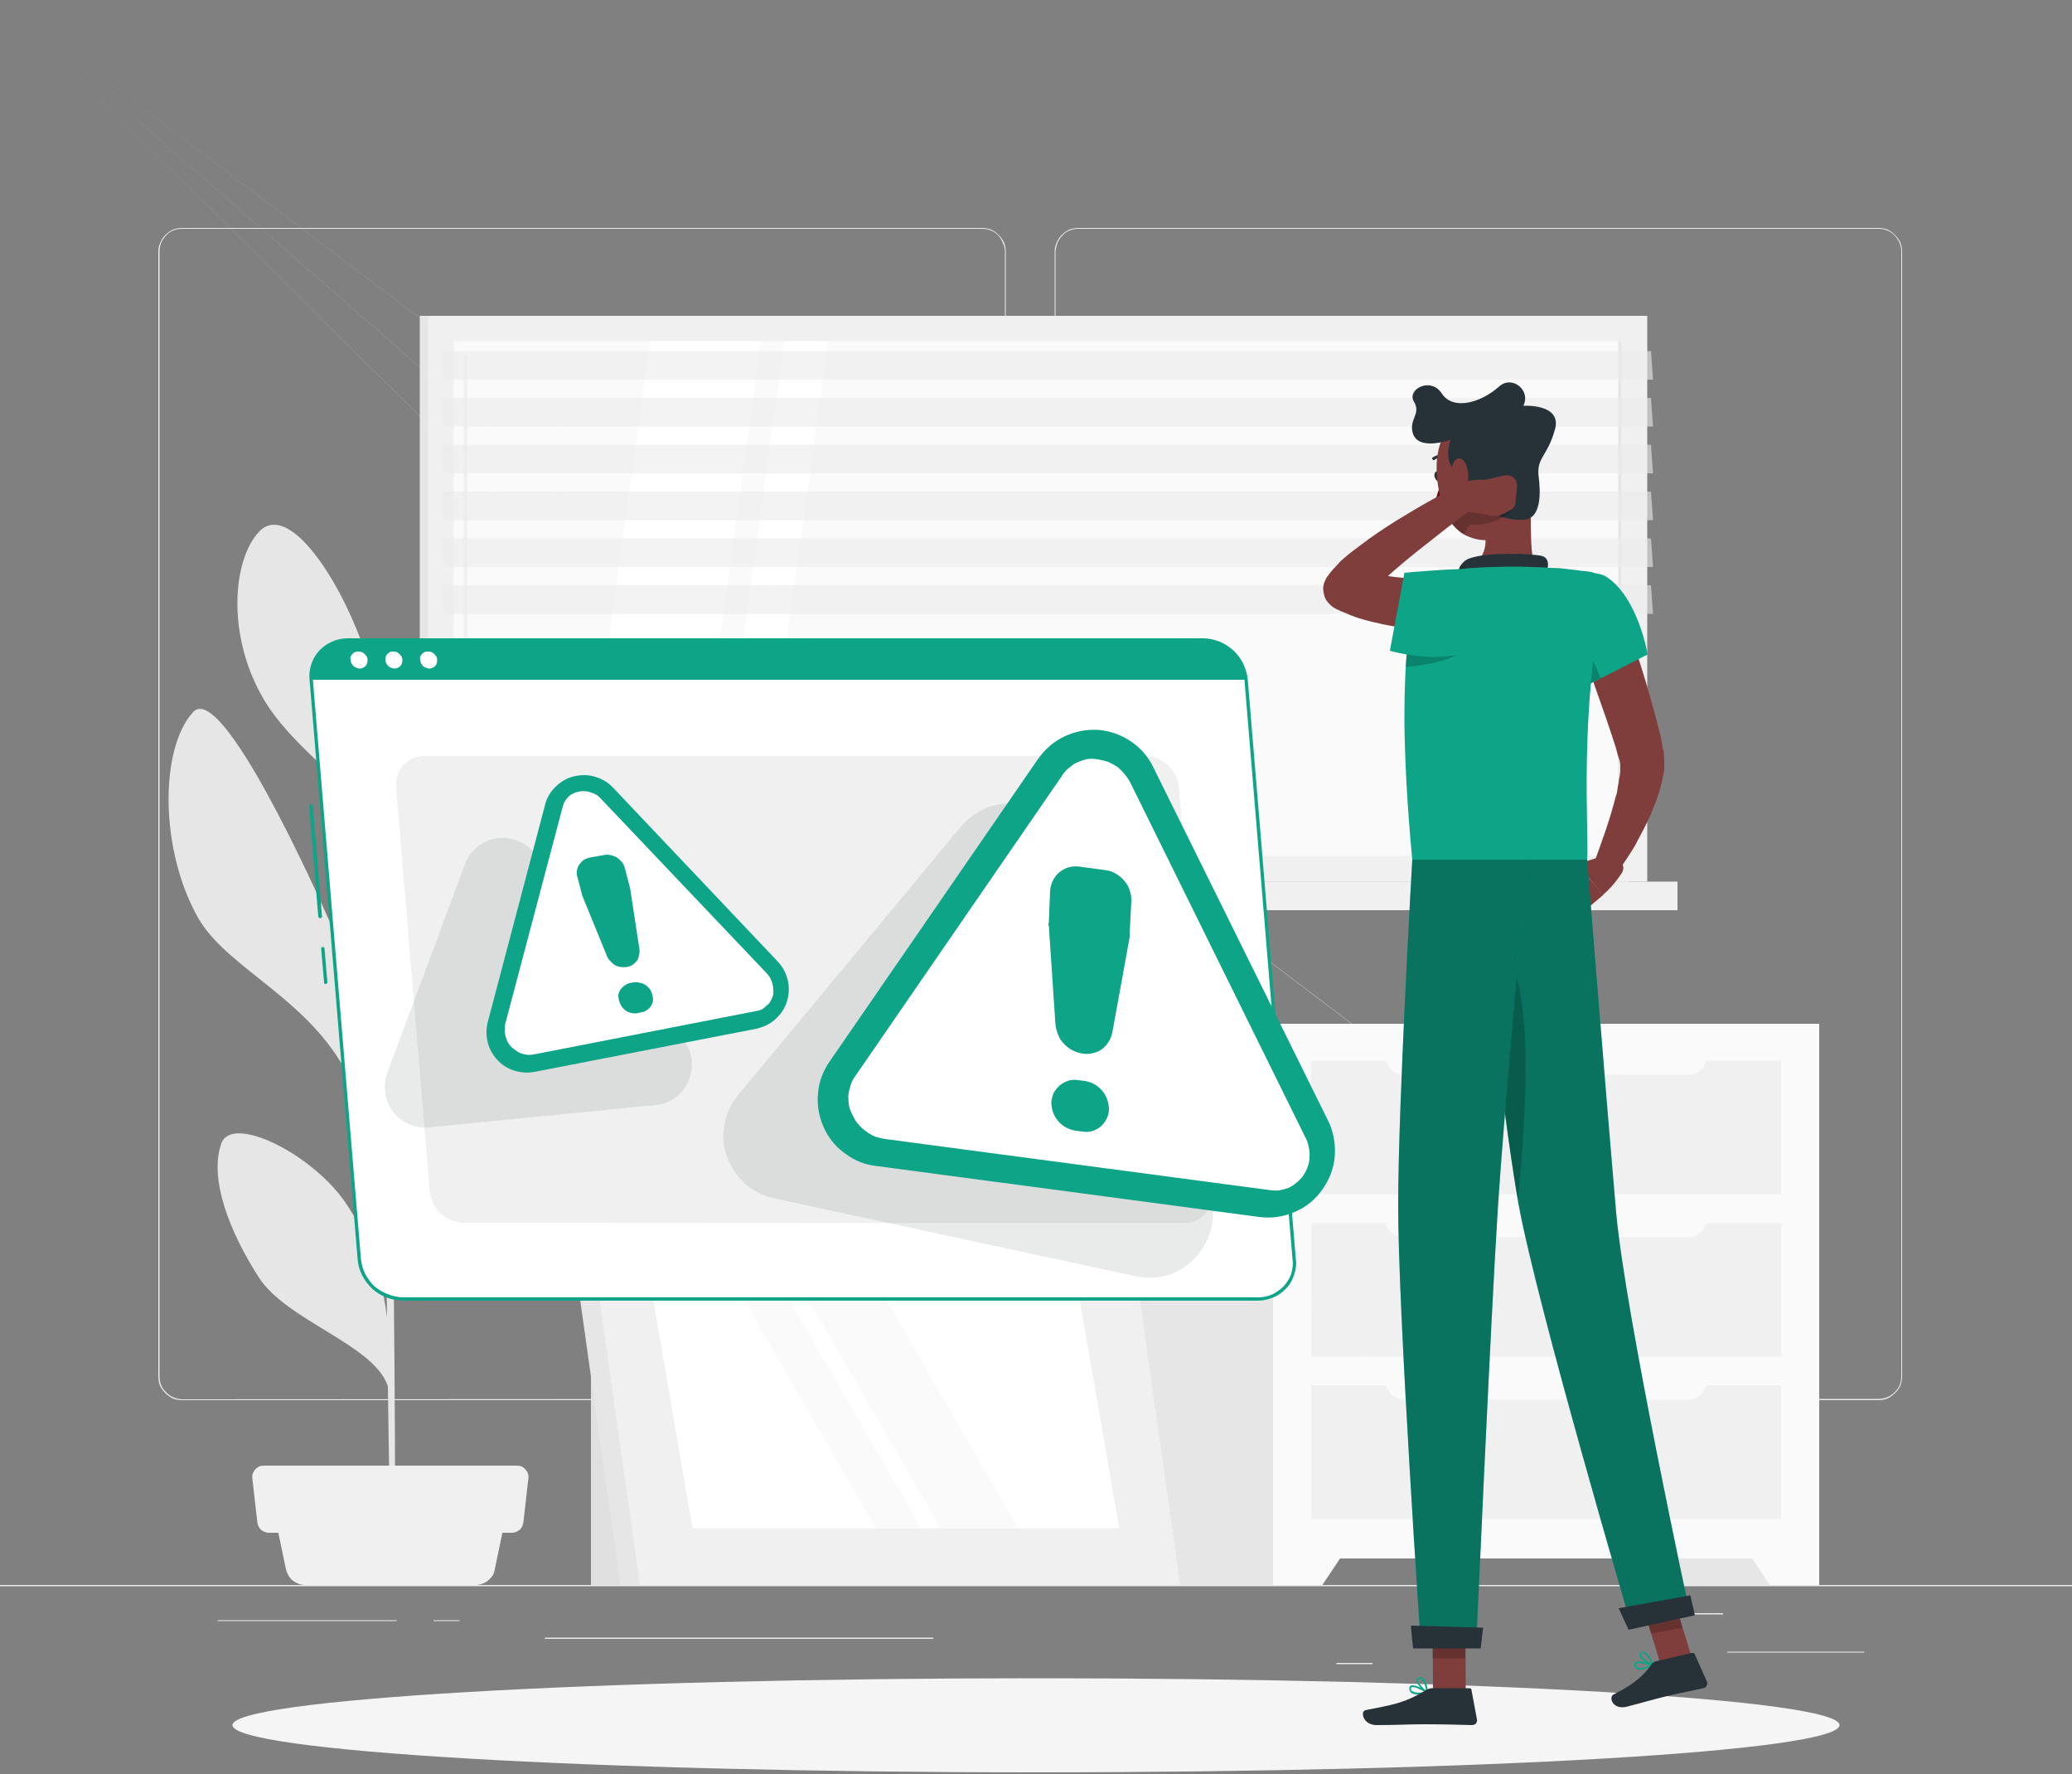 <svg version="1.2" xmlns="http://www.w3.org/2000/svg" viewBox="0 0 500 428" width="500" height="428">
	<rect x="0" y="0" width="500" height="428" fill="#808080" stroke="none"/>
	<title>Warning-rafiki-svg</title>
	<style>
		.s0 { fill: #ebebeb } 
		.s1 { fill: #e6e6e6 } 
		.s2 { fill: #f0f0f0 } 
		.s3 { fill: #fafafa } 
		.s4 { fill: #ffffff } 
		.s5 { opacity: .6;fill: #ebebeb } 
		.s6 { fill: #e0e0e0 } 
		.s7 { fill: #f5f5f5 } 
		.s8 { fill: #0da487 } 
		.s9 { opacity: .1;fill: #263238 } 
		.s10 { fill: #7f3e3b } 
		.s11 { fill: #263238 } 
		.s12 { fill: #630f0f } 
		.s13 { opacity: .2;fill: #000000 } 
		.s14 { fill: #000000 } 
		.s15 { opacity: .3;fill: #000000 } 
	</style>
	<g id="freepik--background-complete--inject-17">
		<path id="Layer" class="s0" d="m0 382.4h500v0.3h-500z"/>
		<path id="Layer" class="s0" d="m416.8 398.5h33.1v0.2h-33.1z"/>
		<path id="Layer" class="s0" d="m322.5 401.2h8.7v0.3h-8.7z"/>
		<path id="Layer" class="s0" d="m396.6 389.2h19.2v0.3h-19.2z"/>
		<path id="Layer" class="s0" d="m52.5 390.9h43.2v0.2h-43.2z"/>
		<path id="Layer" class="s0" d="m104.6 390.9h6.3v0.2h-6.3z"/>
		<path id="Layer" class="s0" d="m131.5 395.1h93.7v0.3h-93.7z"/>
		<path id="Layer" fill-rule="evenodd" class="s0" d="m237 337.8h-193.1q-1.1 0-2.2-0.4-1-0.5-1.8-1.3-0.8-0.8-1.3-1.8-0.4-1.1-0.4-2.2v-271.4q0-1.2 0.5-2.2 0.4-1 1.2-1.8 0.8-0.8 1.8-1.3 1.1-0.4 2.2-0.4h193.1q1.1 0 2.2 0.4 1 0.5 1.8 1.3 0.8 0.8 1.3 1.8 0.4 1.1 0.4 2.2v271.4q0 1.1-0.4 2.2-0.5 1-1.3 1.8-0.8 0.8-1.8 1.3-1.1 0.4-2.2 0.4zm-193.1-282.6q-1.1 0-2.1 0.4-1 0.4-1.7 1.2-0.8 0.8-1.2 1.8-0.4 1-0.4 2.1v271.4q0 1.1 0.4 2.1 0.4 1 1.2 1.7 0.7 0.8 1.7 1.2 1 0.4 2.1 0.5l193.1-0.1q1.1 0 2.1-0.4 1-0.4 1.8-1.2 0.7-0.7 1.1-1.7 0.5-1 0.5-2.1v-271.4q0-1.1-0.5-2.1-0.4-1-1.1-1.8-0.8-0.8-1.8-1.2-1-0.4-2.1-0.4z"/>
		<path id="Layer" fill-rule="evenodd" class="s0" d="m453.3 337.8h-193.1q-1.1 0-2.2-0.4-1-0.5-1.8-1.3-0.8-0.8-1.3-1.8-0.4-1.1-0.4-2.2v-271.4q0-1.2 0.5-2.2 0.4-1 1.2-1.8 0.8-0.8 1.8-1.3 1.1-0.4 2.2-0.4h193.1q1.1 0 2.2 0.4 1 0.5 1.8 1.3 0.8 0.8 1.3 1.8 0.4 1 0.4 2.2v271.4q0 1.1-0.4 2.2-0.5 1-1.3 1.8-0.8 0.8-1.8 1.3-1.1 0.4-2.2 0.4zm-193.1-282.6q-1.1 0-2.1 0.4-1 0.4-1.7 1.2-0.8 0.8-1.2 1.8-0.4 1-0.5 2.1v271.4q0.1 1.1 0.5 2.1 0.4 1 1.2 1.7 0.7 0.8 1.7 1.2 1 0.4 2.1 0.4h193.1q1.1 0 2.1-0.4 1-0.4 1.8-1.2 0.7-0.7 1.2-1.7 0.4-1 0.4-2.1v-271.4q0-1.1-0.4-2.1-0.5-1-1.2-1.8-0.8-0.8-1.8-1.2-1-0.4-2.1-0.4z"/>
		<path id="Layer" class="s1" d="m101.3 76.2h291.8v136.5h-291.8z"/>
		<path id="Layer" class="s2" d="m103.3 76.2h294.2v136.5h-294.2z"/>
		<path id="Layer" class="s1" d="m101.3 212.7h291.8v6.9h-291.8z"/>
		<path id="Layer" class="s2" d="m110.7 212.7h294.1v6.9h-294.1z"/>
		<path id="Layer" class="s3" d="m391.3 82.3v124.2h-281.8v-124.2z"/>
		<path id="Layer" class="s4" d="m139.7 206.5l17.2-124.2h26.7l-17.1 124.2h-26.8z"/>
		<path id="Layer" class="s2" d="m112.3 200.4q0 0-0.1 0-0.1-0.1-0.2-0.1 0-0.1-0.1-0.2 0-0.1 0-0.1v-113.7q0-0.1 0-0.1 0.1-0.1 0.1-0.2 0.1-0.1 0.2-0.1 0.1 0 0.1 0 0.1 0 0.2 0 0.1 0 0.2 0.1 0 0.1 0 0.2 0.1 0 0.1 0.1v113.7q0 0.1-0.1 0.2 0 0-0.1 0.1 0 0-0.1 0.1-0.1 0-0.2 0z"/>
		<path id="Layer" class="s4" d="m172.2 206.5l17.1-124.2h10.5l-17.2 124.2h-10.4z"/>
		<path id="Layer" class="s1" d="m391.3 82.3v124.2h-0.8v-124.2z"/>
		<path id="Layer" class="s5" d="m398.9 91.6h-291.8l-0.5-6.9h291.8l0.5 6.9z"/>
		<path id="Layer" class="s5" d="m398.9 102.9h-291.8l-0.5-6.9h291.8l0.5 6.9z"/>
		<path id="Layer" class="s5" d="m398.9 114.2h-291.8l-0.5-6.9h291.8l0.5 6.9z"/>
		<path id="Layer" class="s5" d="m398.9 125.5h-291.8l-0.5-6.9h291.8l0.5 6.9z"/>
		<path id="Layer" class="s5" d="m398.9 136.8h-291.8l-0.5-6.9h291.8l0.5 6.9z"/>
		<path id="Layer" class="s5" d="m398.9 148.1h-291.8l-0.5-6.9h291.8l0.5 6.9z"/>
		<path id="Layer" class="s1" d="m394.5 247h44.5v135.4h-44.5z"/>
		<path id="Layer" class="s3" d="m427.1 382.4h11.9v-18.7h-24.4l12.5 18.7z"/>
		<path id="Layer" class="s1" d="m273.1 247h44.5v135.4h-44.5z"/>
		<path id="Layer" class="s3" d="m307.2 247h131.8v129h-131.8z"/>
		<path id="Layer" class="s3" d="m319.1 382.4h-11.9v-18.7h24.4l-12.5 18.7z"/>
		<path id="Layer" class="s2" d="m316.4 295.1h113.4v32.2h-113.4z"/>
		<path id="Layer" class="s2" d="m316.4 334.2h113.4v32.3h-113.4z"/>
		<path id="Layer" class="s3" d="m334.2 292.3h77.8v1.5q0 1-0.4 1.8-0.3 0.9-1 1.5-0.6 0.7-1.5 1-0.8 0.4-1.8 0.4h-68.4q-0.9 0-1.8-0.4-0.8-0.3-1.5-1-0.6-0.6-1-1.5-0.3-0.8-0.3-1.8v-1.5c-334.3-292.3-334.3-292.3-334.3-292.3z"/>
		<path id="Layer" class="s2" d="m316.4 255.9h113.4v32.2h-113.4z"/>
		<path id="Layer" class="s3" d="m334.2 253.1h77.8v1.6q0 0.9-0.4 1.7-0.3 0.9-1 1.6-0.6 0.6-1.5 1-0.8 0.3-1.8 0.3h-68.4q-0.9 0-1.8-0.3-0.8-0.4-1.5-1-0.6-0.7-1-1.6-0.3-0.8-0.3-1.7v-1.6c-334.3-253.1-334.3-253.1-334.3-253.1z"/>
		<path id="Layer" class="s3" d="m334.2 331.4h77.8v1.6q0 0.9-0.4 1.8-0.3 0.8-1 1.5-0.6 0.7-1.5 1-0.8 0.4-1.8 0.4h-68.4q-0.9 0-1.8-0.4-0.8-0.3-1.5-1-0.6-0.7-1-1.5-0.3-0.9-0.3-1.8v-1.6c-334.3-331.4-334.3-331.4-334.3-331.4z"/>
		<path id="Layer" class="s1" d="m53.4 275.9c2.5-7.2 22 2.5 30 14.3 5.3 7.9 8.5 16.3 10 27.6-0.2-12.9-0.4-26.7-0.6-39.8-1.6-3.2-5.2-10.7-7.9-16.6-8.8-19.9-29.7-27.2-37-39.8-9.4-16.4-9.4-41-1.3-49.8 7-7.7 30.2 44.4 32.8 50.2 9 20 11.6 35 13.3 49.4-0.2-12.3-0.4-23.5-0.5-32.2-0.5-28.3-1.1-37.4-1.4-40.2-1-1.4-2.1-3-2.8-3.8-5.6-7.3-18.1-15.9-24.3-26.4-9.1-15.3-7.6-33.7-1.2-40.5 6.7-7.2 18.5 9.7 24.7 26.5 6.2 16.8 3.6 32.7 5.4 46.7 0.3 2.7 0.7 13 1 27.4 2-15.5 5.7-25.8 12.7-35.5 8.6-11.8 16.1-26.3 23.2-24.4 7.1 1.9 3.3 21-2.4 34.4-5 11.9-29.6 23.9-33.3 33.5 0.5 19.5 0.8 44.1 1.1 67.1 2-11.9 0.6-12.9 8.6-31 4.7-10.8 24.2-24.1 26.5-16.7 2.3 7.4-1.2 21.5-8.6 31.3-5.9 7.9-19 7.9-22 12.8-0.8 1.2-3 5.6-4.4 8.1 0.3 28 0.4 52.8 0.3 61.2l-1.3 0.1c0.1-2.2-0.1-16.4-0.4-35.3-3.1-10-24.6-15.9-31.2-26.4-7-10.9-12-23.7-9-32.2z"/>
		<path id="Layer" class="s2" d="m73.6 382.4h41.2q0.8 0 1.6-0.3 0.8-0.3 1.4-0.8 0.6-0.5 1.1-1.2 0.4-0.7 0.5-1.5l3-14.4h-56.4l3 14.4q0.2 0.8 0.6 1.5 0.4 0.7 1 1.2 0.7 0.5 1.4 0.8 0.8 0.3 1.6 0.3z"/>
		<path id="Layer" class="s2" d="m64.9 369.8h58.6q0.6 0 1-0.2 0.5-0.2 0.9-0.5 0.4-0.4 0.6-0.8 0.2-0.5 0.3-1l1.2-10.6q0.1-0.6-0.1-1.2-0.2-0.5-0.6-1-0.4-0.4-0.9-0.7-0.6-0.2-1.2-0.2h-61q-0.6 0-1.2 0.2-0.5 0.3-0.9 0.7-0.4 0.5-0.6 1-0.2 0.6-0.1 1.2l1.2 10.6q0.1 0.5 0.3 1 0.2 0.4 0.6 0.8 0.4 0.3 0.9 0.5 0.4 0.2 1 0.2z"/>
		<path id="Layer" class="s6" d="m142.6 317.6h35.2v64.8h-35.2z"/>
		<path id="Layer" class="s1" d="m267.6 382.4h-117.9l-12.4-87.9h117.9l12.4 87.9z"/>
		<path id="Layer" class="s2" d="m284.8 382.4h-130.4l-12.4-87.9h130.4l12.4 87.9z"/>
		<path id="Layer" class="s4" d="m167.1 368.7l-10.4-60.5h102.9l10.5 60.5h-103z"/>
		<path id="Layer" class="s3" d="m211.4 368.7l-35-60.5h10.9l35 60.5h-10.9z"/>
		<path id="Layer" class="s3" d="m227 368.7l-35-60.5h18.7l35 60.5h-18.7z"/>
	</g>
	<g id="freepik--Shadow--inject-17">
		<path id="freepik--path--inject-17" class="s7" d="m250 427.6c-107.2 0-193.9-5.1-193.9-11.4 0-6.2 86.7-11.3 193.9-11.3 107.2 0 193.9 5.1 193.9 11.3 0 6.3-86.7 11.4-193.9 11.4z"/>
	</g>
	<g id="freepik--Warning--inject-17">
		<path id="Layer" class="s8" d="m77.3 221.5q-0.1 0-0.2 0-0.1 0-0.1-0.1-0.1 0-0.1-0.1-0.1-0.1-0.1-0.2l-2.2-26.7q0 0 0-0.1 0.1-0.1 0.1-0.2 0.1 0 0.1-0.1 0.1 0 0.2 0 0.1 0 0.2 0 0 0 0.1 0.1 0.1 0.1 0.1 0.1 0.1 0.1 0.1 0.2l2.2 26.7q0 0.1 0 0.2-0.1 0-0.1 0.1-0.1 0.1-0.2 0.1 0 0-0.1 0z"/>
		<path id="Layer" class="s8" d="m78.6 237.4q-0.1 0-0.2 0 0-0.1-0.1-0.1-0.1-0.1-0.1-0.1 0-0.1 0-0.2l-0.7-8.1q0-0.1 0-0.1 0-0.1 0.1-0.2 0-0.1 0.1-0.1 0.1 0 0.2 0 0.1 0 0.1 0 0.1 0 0.2 0.1 0.1 0 0.1 0.1 0 0.1 0 0.1l0.7 8.1q0 0.1 0 0.2 0 0.1-0.1 0.1 0 0.1-0.1 0.1-0.1 0.1-0.2 0.1z"/>
		<path id="Layer" class="s4" d="m303.6 313.4h-206.5c-1.3-0.1-2.6-0.3-3.8-0.8-1.2-0.5-2.3-1.2-3.2-2-1-0.9-1.8-2-2.3-3.1-0.6-1.2-1-2.4-1.1-3.7l-11.6-139.8c-0.1-1.2 0-2.5 0.4-3.6 0.4-1.2 1-2.3 1.8-3.2 0.9-0.9 1.9-1.6 3-2.1 1.1-0.5 2.3-0.7 3.6-0.7h206.4c1.3 0 2.6 0.3 3.8 0.8 1.2 0.5 2.3 1.2 3.2 2 1 0.9 1.8 2 2.3 3.1 0.6 1.2 1 2.4 1.1 3.7l11.6 139.8c0.2 1.2 0 2.4-0.4 3.6-0.3 1.2-1 2.2-1.8 3.1-0.8 0.9-1.8 1.7-3 2.2-1.1 0.4-2.3 0.7-3.5 0.7z"/>
		<path id="Layer" fill-rule="evenodd" class="s8" d="m303.6 313.8h-206.5c-1.4-0.1-2.7-0.3-3.9-0.8-1.3-0.5-2.4-1.2-3.4-2.1-1-1-1.8-2-2.4-3.2-0.6-1.2-1-2.5-1.1-3.9l-11.6-139.8q-0.1-0.9 0-1.9 0.1-0.9 0.4-1.8 0.3-0.9 0.8-1.8 0.5-0.8 1.1-1.5 0.7-0.7 1.5-1.3 0.8-0.5 1.6-0.9 0.9-0.4 1.9-0.6 0.9-0.2 1.9-0.2h206.4c1.4 0 2.7 0.3 4 0.8 1.2 0.5 2.3 1.2 3.3 2.1 1 0.9 1.8 2 2.4 3.2 0.6 1.3 1 2.6 1.1 3.9l11.6 139.8c0.2 1.2 0 2.5-0.4 3.7-0.4 1.3-1 2.4-1.9 3.3-0.9 1-1.9 1.7-3.1 2.2-1.2 0.5-2.5 0.8-3.7 0.8zm-219.7-159c-1.2 0-2.4 0.3-3.5 0.7-1 0.5-2 1.2-2.8 2-0.8 0.9-1.4 1.9-1.8 3-0.3 1.2-0.5 2.3-0.3 3.5l11.6 139.8q0.2 1.8 1 3.5 0.9 1.7 2.2 3 1.4 1.2 3.2 1.9 1.7 0.7 3.6 0.8h206.5c1.1 0 2.3-0.2 3.4-0.7 1-0.5 2-1.2 2.8-2 0.8-0.9 1.4-1.9 1.8-3 0.3-1.1 0.5-2.3 0.3-3.5l-11.6-139.8q-0.2-1.8-1-3.5-0.9-1.7-2.2-3-1.4-1.2-3.2-1.9-1.7-0.7-3.6-0.8z"/>
		<path id="Layer" class="s8" d="m290.3 154.4h-206.4c-1.3 0-2.5 0.3-3.6 0.7-1.1 0.5-2.1 1.3-3 2.2-0.8 0.9-1.4 1.9-1.8 3.1-0.4 1.1-0.5 2.4-0.4 3.6h225.6c-0.1-1.3-0.5-2.5-1.1-3.7-0.5-1.1-1.3-2.2-2.3-3-0.9-0.9-2-1.6-3.2-2.1-1.2-0.5-2.5-0.7-3.8-0.8z"/>
		<path id="Layer" class="s4" d="m88.7 159.2q0 0.4-0.1 0.8-0.1 0.4-0.4 0.7-0.3 0.3-0.6 0.4-0.4 0.2-0.8 0.2-0.4 0-0.8-0.2-0.4-0.1-0.7-0.4-0.3-0.3-0.5-0.7-0.2-0.4-0.2-0.8-0.1-0.4 0-0.8 0.2-0.3 0.4-0.6 0.3-0.3 0.7-0.5 0.3-0.1 0.7-0.1 0.5 0 0.9 0.1 0.4 0.2 0.7 0.5 0.3 0.3 0.5 0.6 0.2 0.4 0.2 0.8z"/>
		<path id="Layer" class="s4" d="m97.1 159.2q0 0.4-0.1 0.8-0.1 0.4-0.4 0.7-0.3 0.3-0.6 0.4-0.4 0.2-0.8 0.2-0.4 0-0.8-0.2-0.4-0.1-0.7-0.4-0.3-0.3-0.5-0.7-0.2-0.4-0.2-0.8 0-0.4 0.1-0.8 0.1-0.3 0.4-0.6 0.3-0.3 0.6-0.5 0.4-0.1 0.8-0.1 0.4 0 0.8 0.1 0.4 0.2 0.7 0.5 0.3 0.3 0.5 0.6 0.2 0.4 0.2 0.8z"/>
		<path id="Layer" class="s4" d="m105.5 159.2q0 0.4-0.1 0.8-0.1 0.4-0.4 0.7-0.3 0.3-0.6 0.4-0.4 0.2-0.8 0.2-0.4 0-0.8-0.2-0.4-0.1-0.7-0.4-0.3-0.3-0.5-0.7-0.2-0.4-0.2-0.8-0.1-0.4 0-0.8 0.2-0.3 0.4-0.6 0.3-0.3 0.7-0.5 0.3-0.1 0.8-0.1 0.4 0 0.8 0.1 0.4 0.2 0.7 0.5 0.3 0.3 0.5 0.6 0.2 0.4 0.2 0.8z"/>
		<path id="Layer" class="s2" d="m285.6 295.1l-173.6-0.1q-1.6 0-3-0.6-1.4-0.5-2.6-1.6-1.1-1-1.8-2.4-0.7-1.4-0.9-3l-8.1-97.4c-0.1-1 0-2 0.3-2.9 0.3-0.9 0.8-1.8 1.5-2.5 0.6-0.7 1.4-1.3 2.3-1.7 0.9-0.3 1.9-0.5 2.9-0.5h173.7q1.5 0 3 0.6 1.4 0.6 2.5 1.6 1.2 1.1 1.9 2.5 0.7 1.4 0.8 2.9l8.1 97.5c0.1 1 0 1.9-0.3 2.8-0.3 1-0.8 1.8-1.5 2.5-0.6 0.7-1.4 1.3-2.3 1.7-0.9 0.4-1.9 0.6-2.9 0.5z"/>
		<path id="Layer" class="s9" d="m231.9 199.4l-53.8 64.8c-1.7 2-2.8 4.5-3.3 7.1-0.5 2.6-0.3 5.2 0.6 7.7 0.9 2.5 2.4 4.8 4.3 6.5 2 1.8 4.4 3 7 3.6l87.3 18.8c2.7 0.6 5.6 0.5 8.2-0.4 2.7-0.9 5-2.5 6.8-4.7 1.8-2.1 3-4.7 3.5-7.4 0.4-2.8 0.1-5.6-0.9-8.2l-33.5-83.7c-1-2.5-2.6-4.6-4.7-6.3-2.1-1.7-4.6-2.8-7.2-3.2-2.7-0.4-5.4-0.1-7.9 0.8-2.5 1-4.7 2.6-6.4 4.6z"/>
		<path id="Layer" class="s9" d="m112.2 208.5l-18.8 50.5c-0.5 1.5-0.7 3.2-0.4 4.8 0.2 1.6 0.9 3.2 1.9 4.5 1 1.3 2.3 2.3 3.8 2.9 1.5 0.7 3.1 1 4.8 0.8l54.7-5.4c1.8-0.1 3.4-0.8 4.8-1.8 1.4-1.1 2.5-2.4 3.2-4.1 0.7-1.6 0.9-3.3 0.7-5.1-0.2-1.7-0.9-3.3-2-4.7l-36-45.1c-1.1-1.4-2.5-2.4-4.1-3-1.6-0.6-3.4-0.8-5.1-0.5-1.7 0.2-3.3 1-4.6 2.1-1.3 1.1-2.3 2.5-2.9 4.1z"/>
		<path id="Layer" class="s8" d="m250.5 183.1l-50.3 73c-1.6 2.3-2.6 4.9-2.8 7.7-0.3 2.7 0.2 5.5 1.3 8 1.1 2.6 2.9 4.8 5.1 6.4 2.2 1.7 4.8 2.8 7.6 3.1l92.4 12.3c2.9 0.4 5.9 0 8.6-1.2 2.7-1.1 5-3 6.7-5.4 1.7-2.4 2.8-5.2 3-8.1 0.2-2.9-0.3-5.9-1.6-8.5l-42.2-85.3c-1.2-2.5-3.1-4.7-5.5-6.3-2.3-1.5-5-2.5-7.8-2.7-2.8-0.2-5.7 0.4-8.2 1.6-2.5 1.2-4.7 3.1-6.3 5.4z"/>
		<path id="Layer" class="s4" d="m213.6 274.8q-1.3-0.2-2.5-0.6-1.1-0.5-2.2-1.3-1-0.7-1.8-1.7-0.8-0.9-1.3-2.1-0.6-1-0.9-2.2-0.2-1.2-0.2-2.4 0.1-1.2 0.5-2.4 0.3-1.2 1-2.2l50.4-73.2q0.7-1 1.7-1.7 0.9-0.8 2-1.2 1.1-0.5 2.3-0.7 1.2-0.1 2.3 0.1 1.3 0.2 2.5 0.6 1.1 0.5 2.2 1.2 1 0.8 1.8 1.8 0.8 0.9 1.4 2.1l42.2 85.5q0.6 1.1 0.8 2.3 0.3 1.2 0.2 2.4 0 1.2-0.4 2.3-0.4 1.2-1.1 2.2-0.7 1-1.6 1.7-0.9 0.8-2 1.3-1.1 0.4-2.3 0.6-1.2 0.1-2.4-0.1z"/>
		<path id="Layer" class="s8" d="m260.6 209.1l5.9 0.8q1.4 0.1 2.6 0.8 1.3 0.7 2.2 1.8 0.9 1 1.3 2.3 0.5 1.4 0.4 2.7l-0.4 7.7q0 0.1 0 0.2 0 0.1 0 0.2 0 0.2 0 0.3 0 0.1 0 0.2l-4.2 23.1q-0.3 1.2-0.9 2.2-0.7 1.1-1.7 1.8-1 0.7-2.2 0.9-1.1 0.3-2.3 0.1-1.3-0.2-2.5-0.8-1.1-0.6-2-1.5-0.9-0.9-1.4-2.1-0.5-1.2-0.7-2.5l-1.6-23.9q0-0.1-0.1-0.2 0-0.1 0-0.2 0-0.1 0-0.2 0.1-0.1 0.1-0.2l0.3-7.7q0.1-1.3 0.7-2.5 0.6-1.2 1.6-2 1.1-0.9 2.4-1.2 1.2-0.3 2.5-0.1zm-0.4 51.5l1.6 0.2q1.2 0.2 2.3 0.8 1.1 0.6 1.9 1.6 0.8 0.9 1.2 2.1 0.4 1.2 0.4 2.4 0 1.2-0.6 2.3-0.5 1-1.4 1.8-1 0.8-2.1 1.1-1.2 0.3-2.3 0.1l-1.6-0.2q-1.3-0.2-2.4-0.8-1.1-0.6-1.9-1.6-0.8-0.9-1.2-2.1-0.4-1.2-0.4-2.4 0.1-1.2 0.6-2.3 0.6-1 1.5-1.8 0.9-0.7 2.1-1.1 1.1-0.3 2.3-0.1z"/>
		<path id="Layer" class="s8" d="m131.5 194.3l-13.8 52.3c-0.4 1.6-0.4 3.3 0 4.9 0.4 1.6 1.2 3 2.3 4.2 1.1 1.2 2.5 2.1 4.1 2.6 1.6 0.5 3.2 0.6 4.9 0.3l53.5-10.4c1.7-0.4 3.3-1.1 4.6-2.3 1.3-1.2 2.3-2.6 2.8-4.3 0.5-1.6 0.6-3.4 0.2-5.1-0.4-1.7-1.2-3.2-2.4-4.5l-39.7-41.9c-1.2-1.3-2.7-2.2-4.4-2.7-1.6-0.5-3.4-0.5-5.1-0.1-1.7 0.4-3.2 1.3-4.4 2.5-1.3 1.2-2.2 2.8-2.6 4.5z"/>
		<path id="Layer" class="s4" d="m128.8 254.4q-0.7 0.1-1.4 0.1-0.8-0.1-1.5-0.3-0.7-0.2-1.3-0.7-0.7-0.4-1.2-0.9-0.5-0.5-0.9-1.2-0.3-0.6-0.5-1.4-0.2-0.7-0.2-1.4 0-0.8 0.1-1.5l13.9-52.5q0.2-0.7 0.5-1.3 0.4-0.6 0.9-1.1 0.5-0.5 1.2-0.8 0.6-0.3 1.3-0.4 0.7-0.2 1.5-0.1 0.7 0 1.4 0.3 0.7 0.2 1.4 0.6 0.6 0.4 1.1 1l39.9 42q0.5 0.5 0.9 1.2 0.3 0.6 0.5 1.3 0.2 0.7 0.2 1.5 0.1 0.7-0.1 1.5-0.2 0.6-0.6 1.3-0.3 0.6-0.9 1-0.5 0.5-1.1 0.9-0.6 0.3-1.3 0.4z"/>
		<path id="Layer" class="s8" d="m142.3 206.9l3.4-0.6q0.8-0.2 1.6 0 0.9 0.2 1.6 0.6 0.7 0.5 1.2 1.1 0.5 0.7 0.7 1.5l1.2 4.6q0 0.1 0 0.1 0 0.1 0.1 0.2 0 0 0 0.1 0 0 0 0.1l2.2 14.4q0.1 0.7-0.1 1.4-0.1 0.8-0.5 1.4-0.5 0.6-1.1 1-0.6 0.4-1.3 0.5-0.8 0.1-1.5 0-0.8-0.1-1.5-0.5-0.6-0.4-1.1-1-0.6-0.6-0.8-1.3l-5.6-13.7q0 0 0-0.1-0.1 0-0.1-0.1 0-0.1 0-0.1 0-0.1-0.1-0.1l-1.2-4.6q-0.3-0.8-0.2-1.6 0.1-0.8 0.5-1.5 0.5-0.7 1.1-1.2 0.7-0.4 1.5-0.6zm9.6 30.3l1-0.2q0.7-0.1 1.4 0.1 0.8 0.1 1.4 0.5 0.6 0.4 1.1 1 0.4 0.6 0.6 1.4v-0.1q0.2 0.7 0.2 1.4-0.1 0.8-0.5 1.4-0.4 0.6-1 1-0.5 0.4-1.2 0.5l-1 0.2q-0.7 0.2-1.4 0-0.8-0.1-1.4-0.5-0.6-0.4-1.1-1.1-0.4-0.6-0.6-1.3-0.2-0.7-0.2-1.4 0.1-0.7 0.5-1.3 0.4-0.6 1-1 0.5-0.4 1.2-0.6z"/>
	</g>
	<g id="freepik--Character--inject-17">
		<path id="Layer" class="s10" d="m388.4 206l-7.8 2.5 6.2 7.4q0.7-0.6 1.3-1.2 0.6-0.6 1.2-1.3 0.6-0.7 1.1-1.4 0.5-0.7 1-1.4 0.2-0.4 0.3-0.9 0.1-0.5-0.1-1-0.1-0.4-0.4-0.8-0.3-0.4-0.7-0.7z"/>
		<path id="Layer" class="s10" d="m377 214.6l4.7 5.7 5.2-4.4-6.3-7.3-3.6 6z"/>
		<path id="Layer" class="s10" d="m390.9 145.7c1.9 5.2 3.6 10.4 5.3 15.7 1.6 5.2 3.1 10.5 4.5 16.1l0.4 2.1 0.2 1.1 0.2 0.6v0.1 0.2 0.4q0.1 0.7 0.1 1.4 0 0.8 0 1.5 0 0.7-0.1 1.4-0.1 0.7-0.3 1.4-0.2 1.1-0.5 2.3-0.3 1.1-0.7 2.2-0.3 1.1-0.8 2.1-0.4 1.1-0.8 2.1-0.9 2-1.9 3.9-1 1.9-2 3.8-1.1 1.8-2.3 3.6-1.2 1.8-2.4 3.5l-5.2-2.8c1.8-5 3.7-10.1 5-15.1q0.2-0.9 0.5-1.7 0.2-0.9 0.3-1.8 0.2-0.9 0.3-1.8 0.2-0.9 0.3-1.8 0-0.3 0-0.6 0-0.3 0-0.6 0-0.3 0-0.6-0.1-0.4-0.1-0.7l-0.5-1.5-0.5-1.9c-1.6-5-3.4-10.1-5.2-15.2-1.7-5.2-3.5-10.3-5.2-15.5z"/>
		<path id="Layer" class="s11" d="m347.7 114.7c0.1 0.7-0.1 1.2-0.5 1.4-0.4 0.1-0.8-0.4-1-1-0.2-0.7 0.1-1.3 0.5-1.4 0.4-0.1 0.9 0.4 1 1z"/>
		<path id="Layer" class="s12" d="m347.6 115.9q-0.1 0.8-0.3 1.6-0.1 0.8-0.4 1.5-0.2 0.8-0.5 1.5-0.2 0.8-0.6 1.5 0.4 0.2 0.8 0.2 0.4 0.1 0.8 0.1 0.4-0.1 0.8-0.2 0.3-0.1 0.7-0.3z"/>
		<path id="Layer" class="s11" d="m346 111q0 0-0.1 0 0 0-0.1 0 0-0.1 0-0.1-0.1 0-0.1-0.1-0.1 0-0.1-0.1 0-0.1 0-0.1 0-0.1 0.1-0.2 0 0 0.1-0.1 0.4-0.2 0.8-0.4 0.4-0.1 0.8-0.1 0.5-0.1 0.9 0 0.5 0.1 0.9 0.3 0 0 0.1 0 0 0.1 0.1 0.2 0 0 0 0.1 0 0.1 0 0.1-0.1 0.1-0.1 0.2-0.1 0-0.1 0.1-0.1 0-0.2 0-0.1 0-0.1 0-0.3-0.2-0.7-0.2-0.3-0.1-0.7-0.1-0.3 0-0.7 0.1-0.3 0.1-0.6 0.3 0 0 0 0.1-0.1 0-0.1 0 0 0 0 0-0.1 0-0.1 0z"/>
		<path id="Layer" class="s10" d="m369.1 116.7c0.7 7.3-0.3 14.3 1.3 20.6 0 0-1.8 5.9-12.5 5.9-11.8 0-5.4-5.9-5.4-5.9 6.5-1.5 6.5-6.3 5.5-10.8z"/>
		<path id="Layer" class="s11" d="m372.7 139.3c0.9-1.8 1.5-4.4-0.4-5.1-2.1-0.7-13.2-1-17.3 0.4q-0.8 0.2-1.5 0.7-0.6 0.5-1.1 1.2-0.4 0.7-0.5 1.6-0.2 0.8 0 1.6z"/>
		<path id="Layer" fill-rule="evenodd" class="s8" d="m396.4 402.8q-0.2 0-0.5 0-0.2 0-0.4 0-0.2 0-0.4-0.1-0.2-0.1-0.3-0.2-0.1-0.1-0.2-0.2-0.1-0.2-0.1-0.3-0.1-0.2-0.1-0.3 0-0.1 0-0.2 0-0.1 0-0.2 0.1 0 0.1-0.1 0.1-0.1 0.1-0.1c0.9-0.7 4 0.3 4.3 0.4q0 0 0.1 0 0 0 0 0.1 0 0 0 0 0 0 0 0.1 0 0 0 0 0 0.1 0 0.1 0 0 0 0-0.1 0.1-0.1 0.1-0.2 0.1-0.5 0.2-0.3 0.1-0.5 0.2-0.3 0.1-0.6 0.2-0.2 0.1-0.5 0.2-0.2 0.1-0.4 0.1zm1.9-1.1q0 0-0.1 0 0.1 0 0.1 0zm-0.1 0.1c-1.2-0.4-2.9-0.8-3.3-0.4q0 0 0 0-0.1 0-0.1 0.1 0 0 0 0 0 0.1 0 0.1 0 0.1 0.1 0.2 0 0.1 0.1 0.2 0 0.1 0.1 0.2 0.1 0 0.2 0.1c0.5 0.3 1.6 0.1 2.9-0.5z"/>
		<path id="Layer" fill-rule="evenodd" class="s8" d="m398.7 401.9c-0.9-0.2-3.1-1.7-3.1-2.7q0-0.1 0-0.2 0.1-0.1 0.1-0.2 0.1-0.1 0.2-0.1 0.1-0.1 0.2-0.1 0.1-0.1 0.2-0.1 0.2 0 0.3 0 0.1 0 0.2 0 0.1 0.1 0.2 0.1c1.2 0.6 2 2.9 2 3q0 0.1 0 0.1 0 0.1 0 0.1 0 0 0 0.1-0.1 0-0.1 0zm-2.5-3c-0.2 0.1-0.2 0.2-0.2 0.2 0 0.6 1.4 1.8 2.4 2.2q-0.1-0.3-0.2-0.7-0.2-0.3-0.4-0.6-0.2-0.3-0.5-0.6-0.2-0.3-0.5-0.5 0 0-0.1 0-0.1-0.1-0.1-0.1-0.1 0-0.2 0 0 0-0.1 0z"/>
		<path id="Layer" fill-rule="evenodd" class="s8" d="m341.7 408.8q-0.2 0-0.4-0.1-0.2 0-0.4-0.1-0.2-0.1-0.4-0.2-0.1-0.1-0.2-0.3-0.1-0.1-0.1-0.2-0.1-0.2-0.1-0.3 0-0.2 0-0.3 0-0.1 0-0.2 0-0.1 0.1-0.2 0 0 0.1-0.1 0.1-0.1 0.1-0.1c1-0.5 3.8 1.2 4.1 1.4q0 0 0 0.1 0.1 0 0.1 0 0 0 0 0.1 0 0 0 0 0 0.1 0 0.1 0 0-0.1 0 0 0 0 0.1 0 0-0.1 0-0.2 0.1-0.5 0.1-0.3 0.1-0.6 0.1-0.3 0-0.6 0.1-0.2 0-0.5 0-0.2 0-0.5 0zm-1.1-1.7c0 0-0.1 0-0.1 0.2q0 0.1 0 0.2 0 0.1 0 0.2 0.1 0.1 0.1 0.2 0.1 0.1 0.2 0.1c0.5 0.4 1.6 0.5 3 0.2-1.1-0.7-2.7-1.4-3.2-1.1z"/>
		<path id="Layer" fill-rule="evenodd" class="s8" d="m344.3 408.5c-0.9-0.5-2.6-2.3-2.5-3.3q0.1-0.2 0.1-0.3 0.1 0 0.2-0.1 0.1-0.1 0.2-0.1 0.1-0.1 0.2-0.1 0.1 0 0.2 0 0.2 0 0.3 0.1 0.1 0 0.2 0.1 0.1 0 0.2 0.1c1 0.8 1.2 3.3 1.2 3.4q0 0 0 0.1 0 0 0 0 0 0-0.1 0.1 0 0 0 0 0 0 0 0 0 0-0.1 0 0 0 0 0 0 0 0 0zm-1.8-3.5c-0.3 0-0.3 0.2-0.3 0.2-0.1 0.6 1 2 1.9 2.7q0-0.4-0.1-0.8-0.1-0.3-0.2-0.7-0.1-0.3-0.3-0.6-0.2-0.3-0.4-0.6 0-0.1-0.1-0.1-0.1 0-0.1-0.1-0.1 0-0.1 0-0.1 0-0.2 0z"/>
		<path id="Layer" class="s10" d="m353.7 408.2h-7.9l-0.1-18.3h7.9l0.1 18.3z"/>
		<path id="Layer" class="s10" d="m408.7 401.4l-7.6 1.4-5.5-18 7.6-1.4 5.5 18z"/>
		<path id="Layer" class="s11" d="m399.6 400.8l8.6-2q0.2 0 0.3 0 0.1 0 0.2 0 0.1 0.1 0.2 0.2 0.1 0.1 0.1 0.2l2.9 6.5q0.1 0.2 0.1 0.5 0 0.3-0.2 0.5-0.1 0.3-0.3 0.4-0.2 0.2-0.5 0.2c-3 0.7-4.5 0.9-8.3 1.8-2.3 0.5-7.1 1.9-10.3 2.7-3.3 0.7-4.3-2.4-3-3 5.6-2.8 7.5-5 9.1-7.2q0.1-0.2 0.2-0.3 0.1-0.1 0.3-0.2 0.1-0.1 0.3-0.2 0.1-0.1 0.3-0.1z"/>
		<path id="Layer" class="s11" d="m345.9 407.3h8.6q0.1 0 0.2 0 0.1 0 0.2 0.1 0.1 0.1 0.2 0.2 0 0.1 0 0.2l1.3 7q0.1 0.3 0 0.5-0.1 0.3-0.2 0.5-0.2 0.2-0.5 0.3-0.2 0.1-0.5 0.1c-3.1-0.1-7.6-0.2-11.5-0.2-4.5 0-6.2 0.2-11.5 0.2-3.3 0-4-3.3-2.7-3.6 6.3-1.3 9-1.5 14.4-4.7q0.3-0.2 0.5-0.3 0.2-0.1 0.5-0.2 0.2 0 0.5-0.1 0.2 0 0.5 0z"/>
		<path id="Layer" class="s8" d="m388 139.4c7.4 5.2 9.6 18.5 9.6 18.5l-16.7 8.5q-1-2-1.9-4-0.9-2.1-1.6-4.1-0.8-2.1-1.4-4.2-0.7-2.2-1.2-4.3c-1.8-7.9 8-14.1 13.2-10.4z"/>
		<path id="Layer" class="s13" d="m379.6 147.9l6.6 15.7-5.3 2.8q-0.6-1.3-1.2-2.6-0.6-1.2-1.1-2.5-0.6-1.3-1.1-2.6-0.5-1.3-0.9-2.6z"/>
		<path id="Layer" class="s8" d="m338.9 174c0.1 8.8 0.6 19.8 1.9 33.4h42.2c0.5-6.2-2.1-35.5 4.2-64.7q0.2-0.8 0-1.6-0.1-0.8-0.6-1.4-0.4-0.7-1.1-1.1-0.7-0.4-1.5-0.6-1.2-0.2-2.5-0.3-1.2-0.2-2.5-0.3-1.2-0.2-2.5-0.3-1.2-0.1-2.5-0.1-2.2-0.2-4.5-0.2-2.2-0.1-4.5-0.1-2.2 0-4.4 0.1-2.3 0-4.5 0.2-0.9 0-1.8 0.1-0.9 0.1-1.8 0.3-0.9 0.1-1.8 0.2-0.9 0.2-1.8 0.4-1.3 0.2-2.5 0.9-1.2 0.6-2.2 1.5-1 1-1.7 2.1-0.7 1.2-1 2.5-0.5 2-0.9 4.1-0.4 2-0.7 4.1-0.3 2-0.4 4.1-0.2 2.1-0.3 4.1c-0.2 3.7-0.3 7.8-0.3 12.6z"/>
		<path id="Layer" class="s13" d="m352.2 157.5c-2.8 2-8.1 3-13 3.4q0.1-2 0.3-3.7 2-1 3.8-1.9z"/>
		<g id="Layer" style="opacity: .2">
			<path id="Layer" class="s14" d="m345.7 389.9v10.2h7.9v-10.2h-7.9z"/>
			<path id="Layer" class="s14" d="m403.2 383.4l-7.6 1.4 2.8 9.3 7.6-1.4-2.8-9.3z"/>
		</g>
		<path id="Layer" class="s10" d="m368 108.2c1.1 7.8 2.2 12.3-0.8 17.2-0.9 1.6-2.3 2.9-3.9 3.7-1.7 0.9-3.5 1.3-5.4 1.2-1.8-0.1-3.6-0.7-5.2-1.7-1.5-1.1-2.7-2.5-3.5-4.2-3.1-6.5-4.4-18.1 2.3-23 1.5-1.1 3.2-1.8 5-2.1 1.8-0.2 3.6 0 5.2 0.7 1.7 0.7 3.2 1.9 4.3 3.3 1.1 1.4 1.8 3.1 2 4.9z"/>
		<path id="Layer" class="s11" d="m351.8 113.9c-2.9-1.3-2.6-5.9-1.7-7.8-3.4 1.1-8.3 1.8-9.2-1.7-0.9-3.4 2.1-4.5 0.3-7.5-1.8-2.9 4-6.1 6.7-2 2.7 4.2 9.4 2.3 13.8-1.6 3.1-2.9 7.8 0.8 5.9 4.6 0 0 9.5-0.6 7.6 5.8-1.8 6.5-4.5 6.7-3.9 11.3 0.4 3.1 0.8 9.4-2.9 10.3-4.5 1-15.8-3-16.6-11.4z"/>
		<path id="Layer" class="s13" d="m351.8 122.3q-1.3 0.9-2.7 2l0.1 0.1q0.3 0.7 0.7 1.4 0.5 0.6 1 1.2 0.5 0.6 1.1 1 0.6 0.5 1.3 0.9c0.5-0.5 0.8-2.4 1.9-2.3 3.2 0.1 9.3-1.3 10.3-4.9z"/>
		<path id="Layer" class="s10" d="m354.3 113.8q0 0.6 0 1.3 0 0.6-0.1 1.3-0.1 0.6-0.3 1.2-0.1 0.7-0.4 1.3c-0.9 1.8-2.3 0.6-2.9-1.6-0.5-2-0.6-5.4 0.7-6.4 1.3-1 2.7 0.6 2.9 2.9z"/>
		<path id="Layer" class="s8" d="m355.8 207.4c0 0 6.6 60.3 10.6 82.9 4.5 24.8 27.4 102.4 27.4 102.4l14.1-3c0 0-15.7-72.6-17.9-97.1-2.3-26.6-7-85.2-7-85.2z"/>
		<path id="Layer" class="s15" d="m355.8 207.4c0 0 6.6 60.3 10.6 82.9 4.5 24.8 27.4 102.4 27.4 102.4l14.1-3c0 0-15.7-72.6-17.9-97.1-2.2-25.3-2.2-25.3-7-85.2z"/>
		<path id="Layer" class="s11" d="m390.6 388c0 0 2.4 5.2 2.4 5.2l16-3.5-1.1-4.8z"/>
		<path id="Layer" class="s13" d="m360.6 228.9c10.3 2 7.7 40.7 5.7 60.5-2.5-14-5.8-41-8-60.2q0.2-0.2 0.5-0.2 0.3-0.1 0.6-0.2 0.3 0 0.6 0 0.3 0 0.6 0.1z"/>
		<path id="Layer" class="s8" d="m340.8 207.4c0 0-3.4 59-3.4 83.1-0.1 25 5.5 107 5.5 107h13.3c0 0 3.6-80.5 5.2-105.1 1.7-26.8 7.1-85 7.1-85z"/>
		<path id="Layer" class="s15" d="m340.8 207.4c0 0-3.4 59-3.4 83.1-0.1 25 5.5 107 5.5 107h13.3c0 0 3.6-80.5 5.2-105.1 1.7-26.8 7.1-85 7.1-85z"/>
		<path id="Layer" class="s11" d="m340.5 392.2c-0.1 0 0.5 5.5 0.5 5.5h16.3l0.6-5z"/>
		<path id="Layer" class="s10" d="m357.5 151.7c-1.6 0.2-2.9 0.3-4.4 0.3-1.5 0.1-2.9 0.1-4.3 0.1q-4.3 0-8.7-0.5-1.1-0.1-2.2-0.3-1.1-0.1-2.2-0.3-1-0.2-2.1-0.4-1.1-0.3-2.2-0.5-1.1-0.3-2.3-0.6-1.1-0.3-2.2-0.7-1.1-0.4-2.2-0.9-1.1-0.4-2.1-0.9l-0.4-0.2q-0.9-0.5-1.6-1.3-0.7-0.7-1-1.7-0.3-1-0.3-2 0.1-1.1 0.6-2 0-0.1 0.1-0.2 0-0.1 0.1-0.2 0.1-0.1 0.1-0.2 0.1-0.1 0.2-0.2 0.4-0.6 0.9-1.2 0.5-0.6 1-1.1 0.5-0.5 1-1.1 0.5-0.5 1.1-1c1.4-1.2 2.7-2.2 4.1-3.2 2.7-2.1 5.5-3.9 8.3-5.7 2.8-1.7 5.6-3.4 8.5-5 2.8-1.6 5.7-3 8.7-4.4 0.7-0.3 1.4-0.3 2.1-0.1 0.7 0.2 1.2 0.7 1.6 1.3 0.4 0.6 0.5 1.3 0.4 2-0.1 0.7-0.5 1.4-1 1.8-2.5 2-5.1 3.9-7.6 5.8-2.5 2-5 3.9-7.5 5.9-2.5 2-4.9 4-7.1 6-1.2 1-2.3 2-3.2 3.1q-0.3 0.3-0.7 0.7-0.3 0.3-0.6 0.7-0.3 0.3-0.5 0.7-0.3 0.4-0.6 0.8l-2.2-8q0.8 0.3 1.7 0.5 0.8 0.3 1.6 0.5 0.9 0.3 1.7 0.4 0.9 0.2 1.7 0.4 0.9 0.1 1.9 0.3 0.9 0.1 1.8 0.2 1 0.1 1.9 0.2 0.9 0.1 1.8 0.1 3.8 0.3 7.7 0.3 1.9 0 3.9 0c1.2 0 2.6-0.1 3.7-0.2h0.1c1.6 0 3 0.6 4.1 1.6 1.1 1 1.8 2.5 1.9 4 0.1 1.5-0.3 3-1.3 4.1-0.9 1.2-2.2 2-3.7 2.3z"/>
		<path id="Layer" class="s10" d="m363.1 114.7l-5 1.1c0 0-6.7-0.8-8.2 4.2l4 3.4 6.1 1q0.4 0.1 0.7 0.1 0.4 0 0.8-0.1 0.3 0 0.7-0.2 0.3-0.1 0.6-0.2l1.6-0.9q0.3-0.1 0.5-0.3 0.2-0.2 0.4-0.4 0.2-0.3 0.3-0.6 0.1-0.2 0.1-0.5l0.4-4q0-0.6-0.2-1.2-0.2-0.5-0.7-0.9-0.4-0.3-1-0.5-0.5-0.1-1.1 0z"/>
		<path id="Layer" class="s8" d="m353.4 157.6c-8.4 2.3-18-0.6-18-0.6l3.5-18.8c0 0 8.3-0.8 13.6-0.9 13.4-0.3 16 16.1 0.9 20.3z"/>
	</g>
</svg>